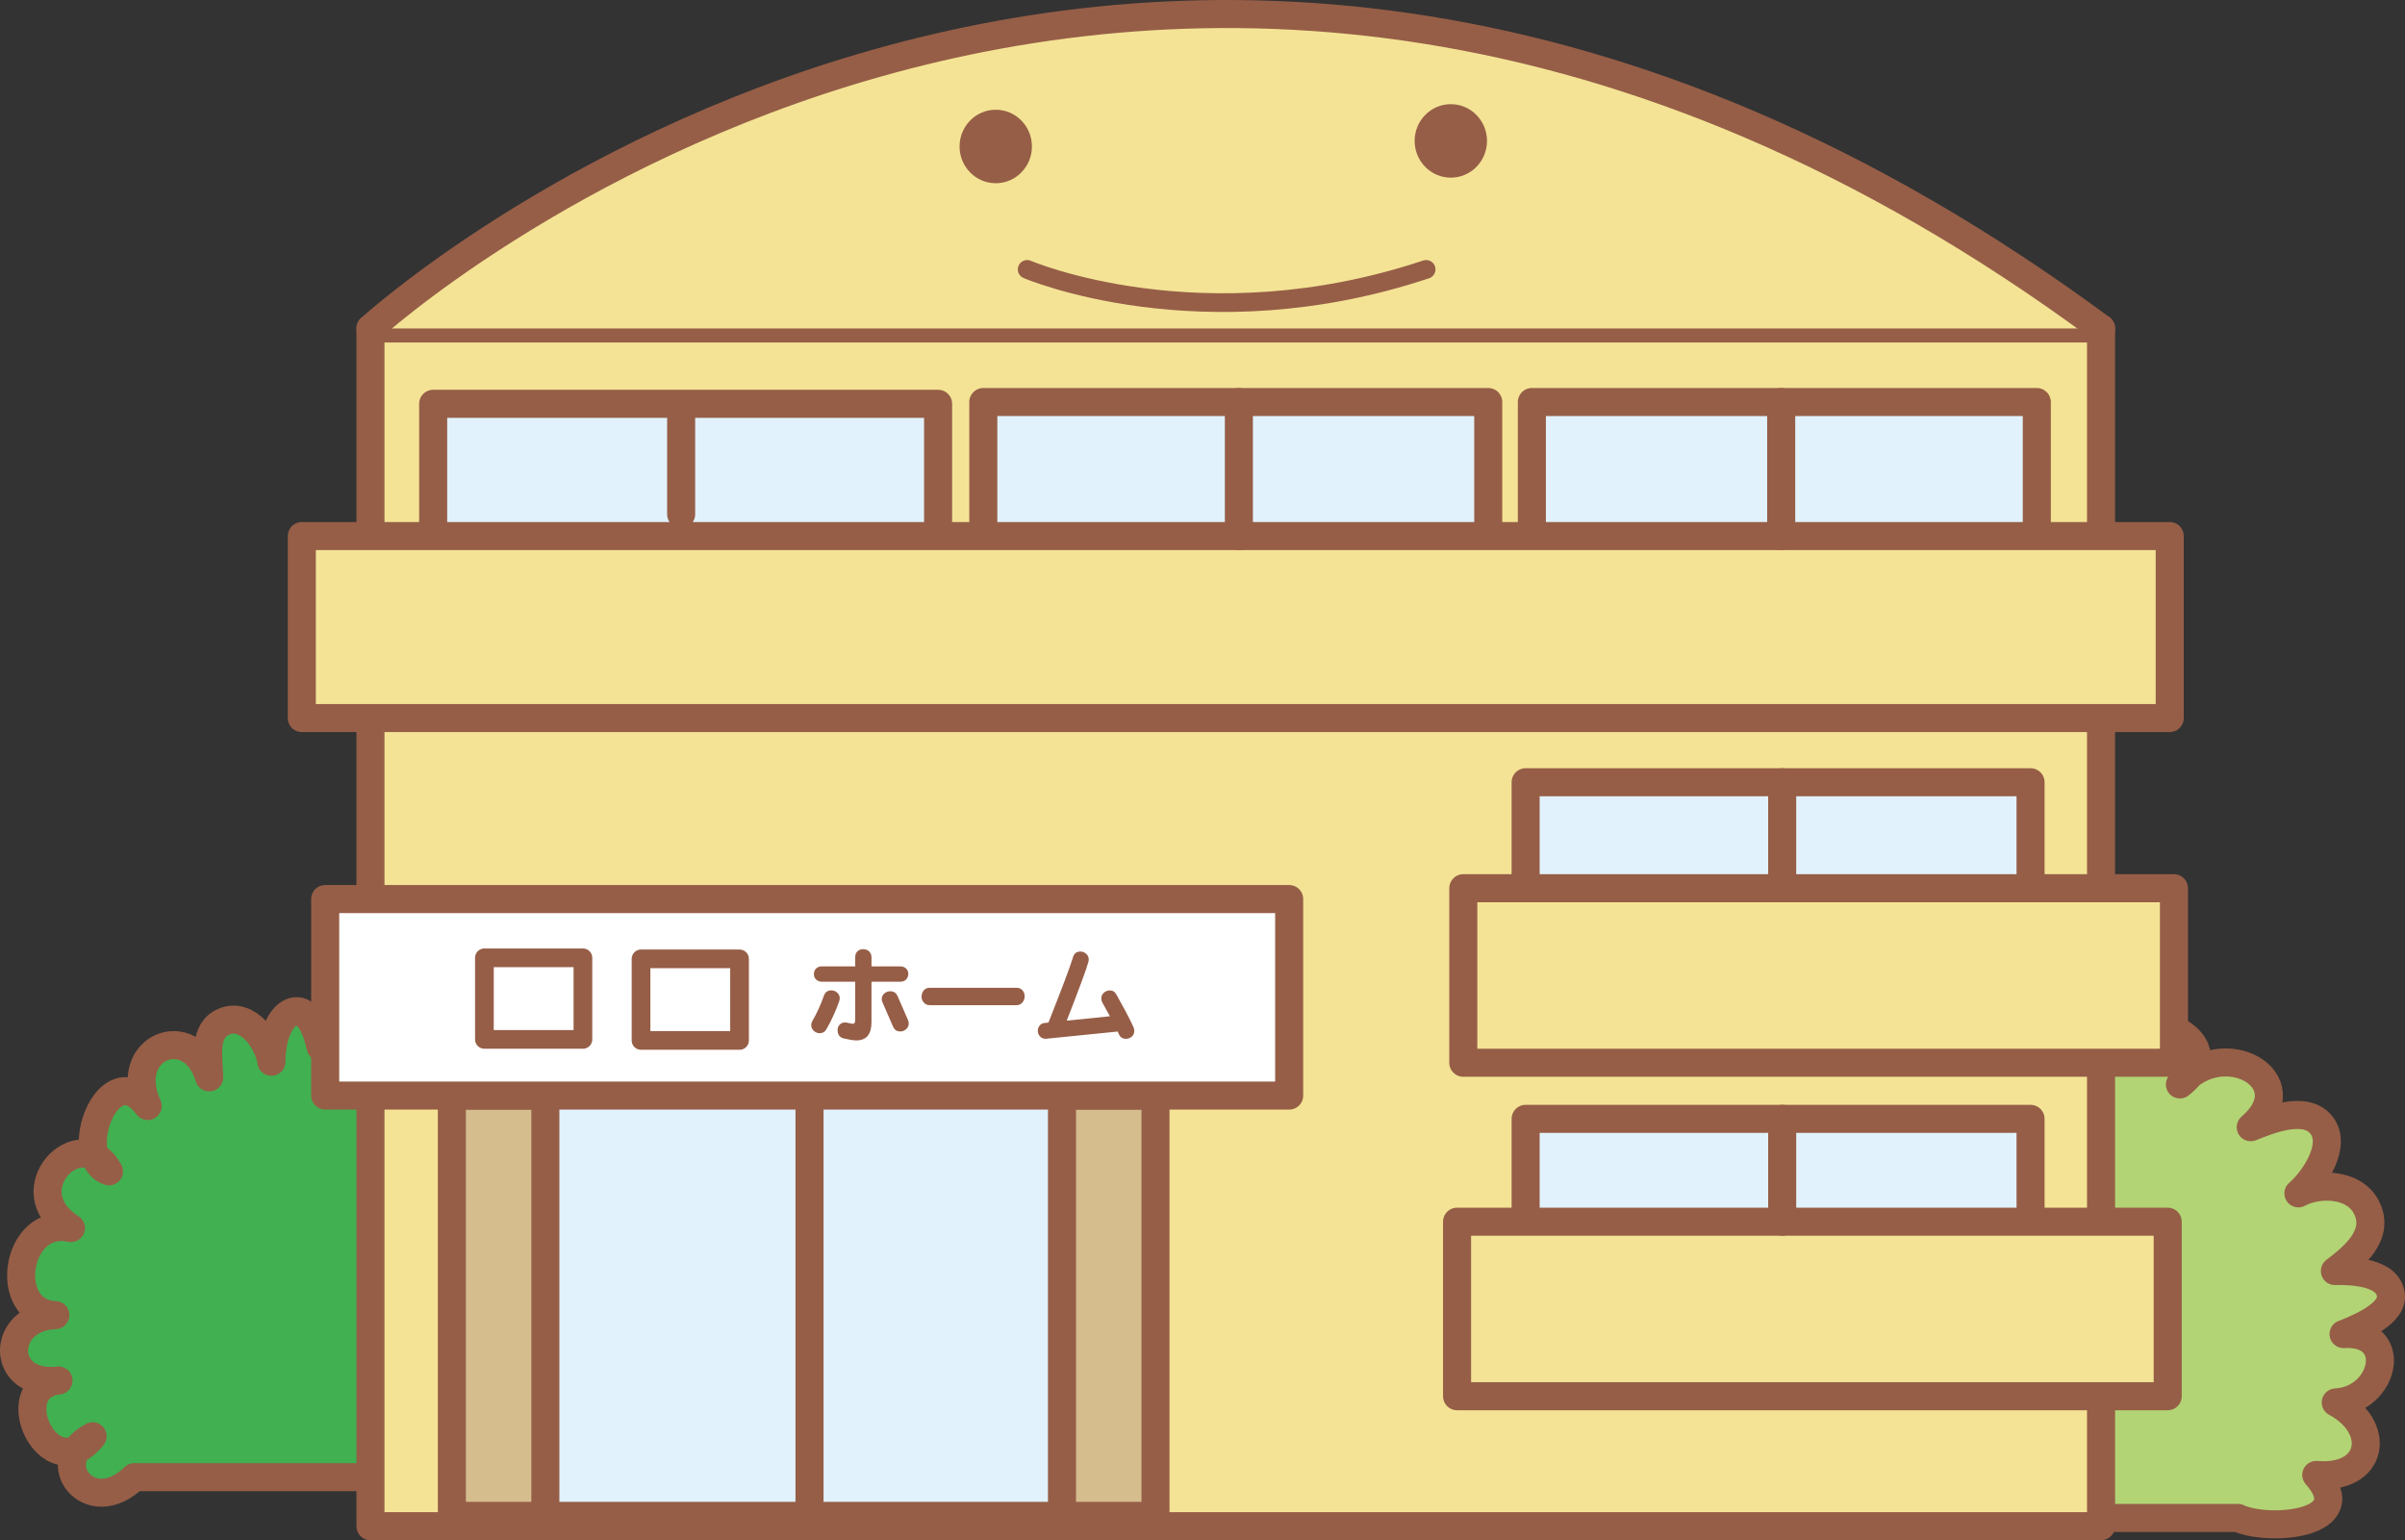 <?xml version="1.0" encoding="UTF-8"?><svg id="_レイヤー_2" xmlns="http://www.w3.org/2000/svg" viewBox="0 0 257.201 164.739"><rect x="0" y="0" width="257.201" height="164.739" fill="#333333" stroke="none"/><defs><style>.cls-1,.cls-2,.cls-3,.cls-4,.cls-5,.cls-6,.cls-7,.cls-8{stroke:#965e47;stroke-linecap:round;stroke-linejoin:round;}.cls-1,.cls-2,.cls-4,.cls-6,.cls-7,.cls-8{stroke-width:3px;}.cls-1,.cls-3{fill:#fff;}.cls-2{fill:#b2d475;}.cls-3,.cls-5{stroke-width:2px;}.cls-9{fill:#965e47;}.cls-4{fill:#d5bd8e;}.cls-5{fill:none;}.cls-6{fill:#e1f2fc;}.cls-7{fill:#f4e395;}.cls-8{fill:#41b051;}</style></defs><g id="_レイヤー_1-2"><path class="cls-8" d="M44.69,120.328c3.522-1.485.55-9.352-3.932-5.367.316-2.156,1.018-4.797-1.401-5.899-2.311-1.053-4.414.95-5.082,2.907-1.342-6.362-5.21-4.039-5.253,1.593-.328-2.209-2.527-5.311-5.007-4.315-2.345.942-1.678,3.841-1.642,5.981-1.877-6.243-9.464-3.277-6.577,3.066-4.136-5.648-8.318,5.51-4.141,6.99-2.977-5.423-10.433,2.001-4.066,6.067-5.984-1.318-7.46,9.113-1.668,9.31-5.899.218-6.003,7.706.334,6.992-6.09.649-.99,11.704,3.65,5.967-5.157,2.682-.334,9.032,4.452,4.375h32"/><path class="cls-2" d="M217.012,116.355c.019-3.115.155-6.634,4-7.352,3.446-.643,4.943,2.395,3.648,5.233-.454-8.853,15.531-3.855,8.468,1.751,4.549-5.407,13.449-.474,7.575,4.576,2.001-.804,5.888-2.384,7.574-.217,1.689,2.17-.802,5.854-2.474,7.292,2.119-1.147,5.859-1.086,7.213,1.382,1.651,3.011-1.307,5.398-3.313,6.925,1.852-.048,5.931.118,5.997,2.742.053,2.077-4.208,3.656-5.071,3.999,6.07-.364,4.452,7.025-.833,7.315,4.981,2.663,4.063,8.271-2.084,7.752,4.794,5.384-5.231,6.091-8.367,4.601h-37.667"/><rect class="cls-7" x="39.619" y="35.13" width="185.076" height="128.108"/><rect class="cls-6" x="52.823" y="112.667" width="67" height="49.461"/><rect class="cls-4" x="48.323" y="117.176" width="10" height="44.952"/><rect class="cls-4" x="113.573" y="117.176" width="10" height="44.952"/><line class="cls-4" x1="86.573" y1="116.167" x2="86.573" y2="162.128"/><rect class="cls-1" x="34.777" y="96.159" width="103.092" height="21.017"/><rect class="cls-3" x="68.554" y="102.556" width="10.537" height="8.724"/><rect class="cls-3" x="51.804" y="102.444" width="10.537" height="8.724"/><path class="cls-9" d="M89.745,107.101c-.376,1.057-.828,2.045-1.355,2.965-.168.296-.408.443-.721.443-.239,0-.452-.084-.636-.252-.185-.168-.276-.372-.276-.612,0-.151.044-.308.133-.468.472-.815.876-1.699,1.212-2.651.136-.4.399-.601.792-.601.239,0,.451.08.636.24.184.16.276.364.276.612,0,.096-.021.204-.061.323ZM97.137,104.173c0,.225-.076.42-.229.588-.152.16-.364.24-.636.24h-3.072v4.32c0,1.304-.54,1.956-1.62,1.956-.288,0-.731-.068-1.332-.204-.448-.104-.672-.404-.672-.9,0-.24.076-.435.229-.588.143-.151.336-.228.575-.228.08,0,.225.023.433.071.199.048.336.072.408.072.159,0,.239-.14.239-.42v-4.08h-3.552c-.272,0-.492-.088-.66-.264-.143-.152-.212-.344-.204-.576,0-.224.076-.412.228-.564.151-.159.363-.239.636-.239h3.552v-.973c0-.271.08-.483.24-.636.168-.152.364-.228.588-.228.24-.008.452.064.636.217.185.16.276.376.276.647v.973h3.072c.271,0,.492.088.66.264.143.152.212.336.204.552ZM97.101,109.081c.056.136.084.268.084.395,0,.225-.089.421-.265.589-.168.16-.364.244-.588.252-.384.023-.66-.148-.828-.517-.256-.607-.624-1.456-1.103-2.544-.072-.144-.108-.275-.108-.395,0-.24.097-.444.288-.612.192-.16.408-.236.648-.228.352,0,.603.169.756.505.288.672.66,1.523,1.116,2.556Z"/><path class="cls-9" d="M109.581,106.549c0,.248-.072.46-.216.636-.16.217-.376.324-.648.324h-9.287c-.273,0-.492-.104-.66-.312-.144-.176-.216-.376-.216-.601,0-.239.075-.46.227-.66.152-.191.368-.287.649-.287h9.287c.265,0,.48.096.648.287.144.177.216.381.216.612Z"/><path class="cls-9" d="M121.233,109.898c.048.119.072.244.072.371,0,.248-.093.452-.276.612-.192.16-.408.236-.648.228-.352-.009-.6-.188-.743-.54-.032-.08-.068-.16-.108-.24l-7.596.767c-.288.032-.52-.044-.696-.227-.16-.16-.244-.36-.252-.601,0-.224.067-.42.204-.588.136-.168.332-.26.588-.275l.348-.036c1.48-3.744,2.352-6.064,2.616-6.96.12-.448.408-.66.864-.636.216.016.408.104.576.264.168.152.252.344.252.576,0,.088-.013.18-.036.275-.232.824-1.004,2.916-2.316,6.276l4.62-.468c-.112-.184-.38-.668-.804-1.452-.08-.152-.12-.304-.12-.456,0-.232.084-.428.252-.588.176-.168.384-.256.624-.265.336-.016.588.141.756.469.488.88.824,1.492,1.008,1.836.376.712.648,1.264.816,1.656Z"/><path class="cls-7" d="M39.619,35.13s82.707-75.668,185.076,0"/><rect class="cls-6" x="46.325" y="43.188" width="54" height="22.667"/><rect class="cls-6" x="105.159" y="43" width="54" height="22.667"/><rect class="cls-6" x="163.824" y="43" width="54" height="22.667"/><rect class="cls-6" x="163.157" y="83.667" width="54" height="22.667"/><rect class="cls-6" x="163.157" y="119.667" width="54" height="22.667"/><rect class="cls-7" x="155.824" y="130.667" width="76" height="18.667"/><rect class="cls-7" x="156.491" y="95" width="76" height="18.667"/><rect class="cls-7" x="32.277" y="57.334" width="199.76" height="19.467"/><line class="cls-7" x1="72.845" y1="43.666" x2="72.845" y2="54.999"/><line class="cls-7" x1="132.49" y1="43" x2="132.49" y2="57.334"/><polyline class="cls-7" points="190.49 43 190.49 54.333 190.49 57.334"/><line class="cls-7" x1="190.595" y1="83.667" x2="190.595" y2="95"/><path class="cls-9" d="M110.359,15.667c0,2.171-1.732,3.93-3.869,3.93h0c-2.138,0-3.87-1.759-3.87-3.93h0c0-2.17,1.732-3.93,3.87-3.93h0c2.137,0,3.869,1.76,3.869,3.93h0Z"/><path class="cls-9" d="M159.026,15.071c0,2.171-1.732,3.93-3.869,3.93h0c-2.138,0-3.87-1.759-3.87-3.93h0c0-2.17,1.732-3.93,3.87-3.93h0c2.137,0,3.869,1.76,3.869,3.93h0Z"/><path class="cls-5" d="M109.85,28.813s18.666,8,42.666,0"/><line class="cls-7" x1="190.595" y1="119.667" x2="190.595" y2="130.667"/></g></svg>